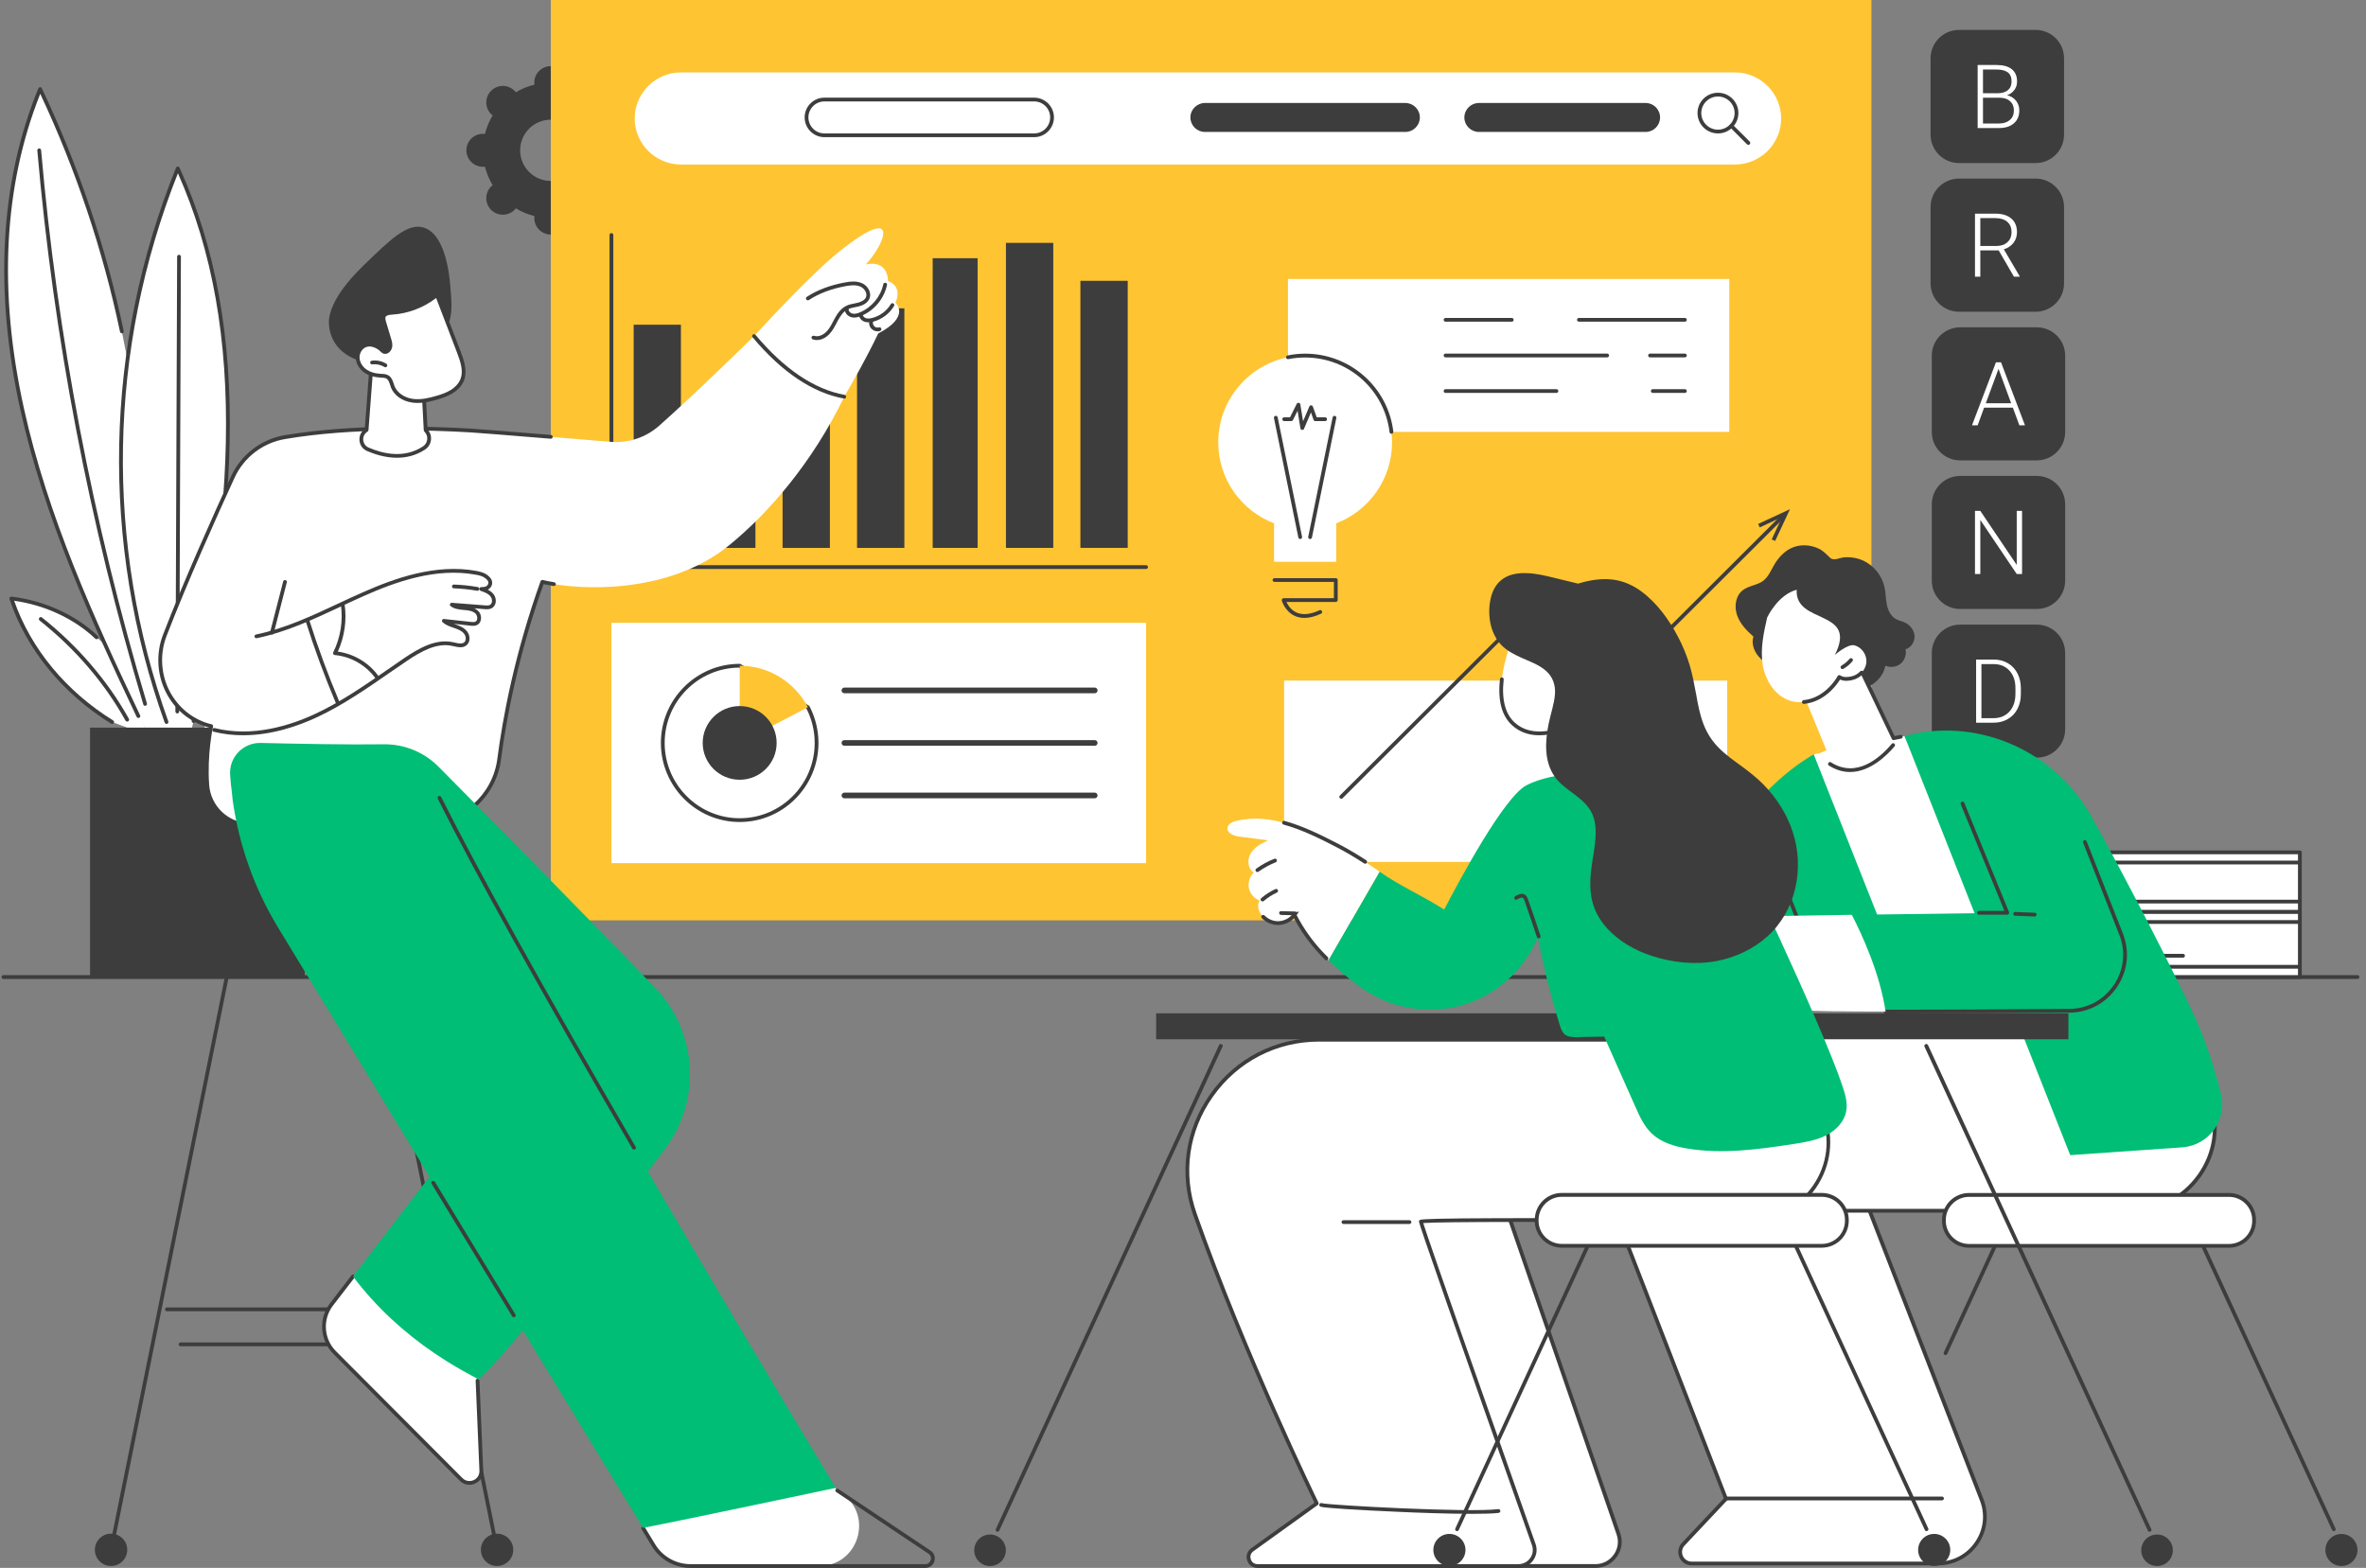<svg width="341" height="226" viewBox="0 0 341 226" fill="none" xmlns="http://www.w3.org/2000/svg">
<rect x="0" y="0" width="341" height="226" fill="#808080" stroke="none"/>
<g clip-path="url(#clip0_5720_10720)">
<path d="M293.383 23.504H282.343C280.078 23.504 278.246 21.664 278.246 19.416V8.4C278.246 6.14 280.078 4.312 282.343 4.312H293.383C295.648 4.312 297.48 6.14 297.48 8.4V19.416C297.48 21.664 295.648 23.504 293.383 23.504Z" fill="#3D3D3D"/>
<path fill-rule="evenodd" clip-rule="evenodd" d="M285.029 18.457V9.367H287.728C288.701 9.367 289.44 9.569 289.943 9.972C290.455 10.376 290.71 10.969 290.71 11.751C290.71 12.22 290.578 12.627 290.314 12.973C290.059 13.327 289.708 13.578 289.262 13.727C289.79 13.842 290.219 14.101 290.549 14.505C290.871 14.908 291.032 15.373 291.032 15.9C291.032 16.707 290.772 17.333 290.252 17.777C289.733 18.23 289.011 18.457 288.086 18.457H285.029ZM285.797 13.443H287.901C288.544 13.434 289.039 13.286 289.386 12.998C289.741 12.702 289.918 12.278 289.918 11.726C289.918 11.141 289.737 10.709 289.374 10.429C289.011 10.158 288.458 10.022 287.715 10.022H285.797V13.443ZM285.797 14.085V17.802H288.099C288.759 17.802 289.283 17.633 289.671 17.296C290.059 16.966 290.252 16.505 290.252 15.912C290.252 15.353 290.067 14.908 289.695 14.579C289.324 14.249 288.817 14.085 288.173 14.085H285.797Z" fill="white"/>
<path d="M293.383 44.934H282.343C280.078 44.934 278.246 43.106 278.246 40.846V29.83C278.246 27.582 280.078 25.742 282.343 25.742H293.383C295.648 25.742 297.48 27.582 297.48 29.83V40.846C297.48 43.106 295.648 44.934 293.383 44.934Z" fill="#3D3D3D"/>
<path fill-rule="evenodd" clip-rule="evenodd" d="M288.061 36.095H285.412V39.886H284.645V30.797H287.603C288.576 30.797 289.335 31.032 289.88 31.501C290.425 31.97 290.697 32.629 290.697 33.477C290.697 34.053 290.528 34.563 290.189 35.008C289.843 35.453 289.381 35.761 288.803 35.934L291.081 39.812V39.886H290.264L288.061 36.095ZM285.412 35.453H287.776C288.42 35.453 288.939 35.267 289.335 34.897C289.723 34.535 289.917 34.061 289.917 33.477C289.917 32.835 289.715 32.337 289.311 31.982C288.898 31.62 288.325 31.439 287.59 31.439H285.412V35.453Z" fill="white"/>
<path d="M293.545 66.359H282.517C280.252 66.359 278.42 64.531 278.42 62.271V51.255C278.42 49.007 280.252 47.18 282.517 47.18H293.545C295.81 47.18 297.642 49.007 297.642 51.255V62.271C297.642 64.531 295.81 66.359 293.545 66.359Z" fill="#3D3D3D"/>
<path fill-rule="evenodd" clip-rule="evenodd" d="M290.104 58.764H285.958L285.03 61.308H284.213L287.666 52.219H288.396L291.85 61.308H291.045L290.104 58.764ZM286.206 58.122H289.857L288.037 53.17L286.206 58.122Z" fill="white"/>
<path d="M293.545 87.781H282.517C280.252 87.781 278.42 85.953 278.42 83.693V72.689C278.42 70.429 280.252 68.602 282.517 68.602H293.545C295.81 68.602 297.642 70.429 297.642 72.689V83.693C297.642 85.953 295.81 87.781 293.545 87.781Z" fill="#3D3D3D"/>
<path d="M291.429 82.742H290.662L285.414 74.95V82.742H284.646V73.641H285.414L290.662 81.433V73.641H291.429V82.742Z" fill="white"/>
<path d="M293.545 109.21H282.517C280.252 109.21 278.42 107.383 278.42 105.123V94.119C278.42 91.859 280.252 90.031 282.517 90.031H293.545C295.81 90.031 297.642 91.859 297.642 94.119V105.123C297.642 107.383 295.81 109.21 293.545 109.21Z" fill="#3D3D3D"/>
<path fill-rule="evenodd" clip-rule="evenodd" d="M284.807 104.172V95.07H287.356C288.107 95.07 288.78 95.243 289.374 95.589C289.96 95.927 290.422 96.412 290.76 97.046C291.09 97.68 291.255 98.401 291.255 99.207V100.047C291.255 100.854 291.09 101.57 290.76 102.196C290.43 102.83 289.964 103.316 289.361 103.653C288.767 103.999 288.082 104.172 287.307 104.172H284.807ZM285.574 95.725V103.518H287.294C288.26 103.518 289.031 103.201 289.609 102.567C290.187 101.933 290.475 101.072 290.475 99.986V99.183C290.475 98.137 290.191 97.302 289.621 96.676C289.052 96.05 288.301 95.733 287.369 95.725H285.574Z" fill="white"/>
<path fill-rule="evenodd" clip-rule="evenodd" d="M91.55 21.671C91.55 22.98 90.486 24.042 89.174 24.042C89.075 24.042 88.98 24.038 88.889 24.03C88.642 24.981 88.27 25.882 87.775 26.697C87.85 26.755 87.924 26.817 87.998 26.883C88.926 27.821 88.926 29.316 87.998 30.254C87.057 31.18 85.547 31.18 84.619 30.254C84.553 30.18 84.491 30.106 84.433 30.032C83.604 30.526 82.713 30.909 81.748 31.143C81.764 31.234 81.772 31.328 81.772 31.427C81.772 32.736 80.708 33.811 79.383 33.811C78.072 33.811 77.007 32.736 77.007 31.427C77.007 31.328 77.015 31.234 77.032 31.143C76.067 30.909 75.163 30.526 74.346 30.032C74.288 30.106 74.226 30.18 74.16 30.254C73.22 31.18 71.722 31.18 70.781 30.254C69.853 29.316 69.853 27.821 70.781 26.883C70.856 26.817 70.93 26.755 71.004 26.697C70.509 25.882 70.138 24.981 69.89 24.03C69.799 24.038 69.705 24.042 69.606 24.042C68.294 24.042 67.217 22.98 67.217 21.671C67.217 20.35 68.294 19.288 69.606 19.288C69.705 19.288 69.799 19.296 69.89 19.312C70.138 18.349 70.509 17.46 71.004 16.632C70.93 16.575 70.856 16.513 70.781 16.447C69.853 15.521 69.853 14.014 70.781 13.088C71.722 12.149 73.22 12.149 74.16 13.088C74.226 13.154 74.288 13.224 74.346 13.298C75.163 12.804 76.067 12.433 77.032 12.199C77.015 12.1 77.007 12.001 77.007 11.902C77.007 10.593 78.072 9.531 79.383 9.531C80.708 9.531 81.772 10.593 81.772 11.902C81.772 12.001 81.764 12.1 81.748 12.199C82.713 12.433 83.604 12.804 84.433 13.298C84.491 13.224 84.553 13.154 84.619 13.088C85.547 12.149 87.057 12.149 87.998 13.088C88.926 14.014 88.926 15.521 87.998 16.447C87.924 16.513 87.85 16.575 87.775 16.632C88.27 17.46 88.642 18.349 88.889 19.312C88.98 19.296 89.075 19.288 89.174 19.288C90.486 19.288 91.55 20.35 91.55 21.671ZM83.814 21.671C83.814 19.226 81.834 17.25 79.383 17.25C76.945 17.25 74.965 19.226 74.965 21.671C74.965 24.104 76.945 26.08 79.383 26.08C81.834 26.08 83.814 24.104 83.814 21.671Z" fill="#3D3D3D"/>
<path d="M269.718 132.661H79.383V0H269.718V132.661Z" fill="#FEC432"/>
<path d="M165.181 124.414H88.121V89.773H165.181V124.414Z" fill="white"/>
<path d="M157.779 99.924H121.699C121.477 99.924 121.291 99.752 121.291 99.517C121.291 99.295 121.477 99.109 121.699 99.109H157.779C158.002 99.109 158.187 99.295 158.187 99.517C158.187 99.752 158.002 99.924 157.779 99.924Z" fill="#3D3D3D"/>
<path d="M157.779 107.495H121.699C121.477 107.495 121.291 107.322 121.291 107.087C121.291 106.865 121.477 106.68 121.699 106.68H157.779C158.002 106.68 158.187 106.865 158.187 107.087C158.187 107.322 158.002 107.495 157.779 107.495Z" fill="#3D3D3D"/>
<path d="M157.779 115.065H121.699C121.477 115.065 121.291 114.892 121.291 114.658C121.291 114.435 121.477 114.25 121.699 114.25H157.779C158.002 114.25 158.187 114.435 158.187 114.658C158.187 114.892 158.002 115.065 157.779 115.065Z" fill="#3D3D3D"/>
<path d="M106.611 107.088V95.961C100.485 95.961 95.522 100.95 95.522 107.088C95.522 113.238 100.485 118.215 106.611 118.215C112.726 118.215 117.689 113.238 117.689 107.088C117.689 105.236 117.231 103.482 116.439 101.938L106.611 107.088Z" fill="white"/>
<path d="M116.439 101.938L106.611 95.961C100.485 95.961 95.522 100.95 95.522 107.088C95.522 113.238 100.485 118.215 106.611 118.215C112.726 118.215 117.689 113.238 117.689 107.088C117.689 105.236 117.231 103.482 116.439 101.938Z" fill="white"/>
<path fill-rule="evenodd" clip-rule="evenodd" d="M106.612 118.485C100.349 118.485 95.25 113.372 95.25 107.086C95.25 100.8 100.349 95.688 106.612 95.688H106.686L116.638 101.751L116.675 101.813C117.516 103.431 117.962 105.259 117.962 107.086C117.962 113.372 112.863 118.485 106.612 118.485ZM106.526 96.231C100.609 96.28 95.795 101.134 95.795 107.086C95.795 113.076 100.646 117.942 106.612 117.942C112.566 117.942 117.417 113.076 117.417 107.086C117.417 105.37 117.009 103.653 116.229 102.134L106.526 96.231Z" fill="#3D3D3D"/>
<path d="M116.439 101.938C114.582 98.394 110.881 95.961 106.611 95.961V107.088L116.439 101.938Z" fill="#FEC432"/>
<path d="M111.934 107.084C111.934 110.023 109.545 112.394 106.612 112.394C103.666 112.394 101.277 110.023 101.277 107.084C101.277 104.157 103.666 101.773 106.612 101.773C109.545 101.773 111.934 104.157 111.934 107.084Z" fill="#3D3D3D"/>
<path d="M165.182 82.013H88.122C87.973 82.013 87.85 81.889 87.85 81.741V33.873C87.85 33.725 87.973 33.602 88.122 33.602C88.27 33.602 88.394 33.725 88.394 33.873V81.469H165.182C165.343 81.469 165.454 81.593 165.454 81.741C165.454 81.889 165.343 82.013 165.182 82.013Z" fill="#3D3D3D"/>
<path d="M98.136 78.976H91.328V46.805H98.136V78.976Z" fill="#3D3D3D"/>
<path d="M108.878 78.973H102.059V61.695H108.878V78.973Z" fill="#3D3D3D"/>
<path d="M119.609 78.977H112.789V54.969H119.609V78.977Z" fill="#3D3D3D"/>
<path d="M130.341 78.975H123.521V44.445H130.341V78.975Z" fill="#3D3D3D"/>
<path d="M140.897 78.973H134.424V37.219H140.897V78.973Z" fill="#3D3D3D"/>
<path d="M151.802 78.973H144.982V35.008H151.802V78.973Z" fill="#3D3D3D"/>
<path d="M162.533 78.971H155.713V40.477H162.533V78.971Z" fill="#3D3D3D"/>
<path d="M248.936 124.234H185.07V98.102H248.936V124.234Z" fill="white"/>
<path d="M193.3 115.13C193.239 115.13 193.164 115.105 193.115 115.056C193.003 114.945 193.003 114.772 193.115 114.661L223.996 83.873C224.095 83.762 224.268 83.762 224.379 83.873L235.729 95.198L256.709 74.277C256.808 74.178 256.981 74.178 257.092 74.277C257.204 74.388 257.204 74.561 257.092 74.672L235.927 95.778C235.816 95.877 235.643 95.877 235.544 95.778L224.181 84.441L193.498 115.056C193.449 115.105 193.375 115.13 193.3 115.13Z" fill="#3D3D3D"/>
<path d="M255.841 77.972L255.346 77.75L256.856 74.514L253.626 76.021L253.391 75.527L257.983 73.391L255.841 77.972Z" fill="#3D3D3D"/>
<path d="M225.47 114.14H219.059C218.836 114.14 218.65 113.955 218.65 113.72C218.65 113.498 218.836 113.312 219.059 113.312H225.47C225.693 113.312 225.879 113.498 225.879 113.72C225.879 113.955 225.693 114.14 225.47 114.14Z" fill="white"/>
<path d="M244.321 114.14H229.184C228.961 114.14 228.775 113.955 228.775 113.72C228.775 113.498 228.961 113.312 229.184 113.312H244.321C244.544 113.312 244.73 113.498 244.73 113.72C244.73 113.955 244.544 114.14 244.321 114.14Z" fill="white"/>
<path d="M244.321 108.917H219.059C218.836 108.917 218.65 108.744 218.65 108.509C218.65 108.287 218.836 108.102 219.059 108.102H244.321C244.543 108.102 244.729 108.287 244.729 108.509C244.729 108.744 244.543 108.917 244.321 108.917Z" fill="white"/>
<path d="M234.171 103.706H219.059C218.836 103.706 218.65 103.533 218.65 103.298C218.65 103.076 218.836 102.891 219.059 102.891H234.171C234.394 102.891 234.58 103.076 234.58 103.298C234.58 103.533 234.394 103.706 234.171 103.706Z" fill="white"/>
<path d="M244.321 103.706H237.699C237.477 103.706 237.291 103.533 237.291 103.298C237.291 103.076 237.477 102.891 237.699 102.891H244.321C244.544 102.891 244.73 103.076 244.73 103.298C244.73 103.533 244.544 103.706 244.321 103.706Z" fill="white"/>
<path d="M250.051 23.713H98.133C94.47 23.713 91.475 20.725 91.475 17.082C91.475 13.426 94.47 10.438 98.133 10.438H250.051C253.714 10.438 256.709 13.426 256.709 17.082C256.709 20.725 253.714 23.713 250.051 23.713Z" fill="white"/>
<path fill-rule="evenodd" clip-rule="evenodd" d="M247.6 19.233C245.979 19.233 244.654 17.924 244.654 16.294C244.654 14.676 245.979 13.367 247.6 13.367C249.221 13.367 250.546 14.676 250.546 16.294C250.546 17.924 249.221 19.233 247.6 19.233ZM247.6 13.911C246.276 13.911 245.199 14.985 245.199 16.294C245.199 17.616 246.276 18.69 247.6 18.69C248.924 18.69 250.001 17.616 250.001 16.294C250.001 14.985 248.924 13.911 247.6 13.911Z" fill="#3D3D3D"/>
<path d="M251.982 20.873C251.908 20.873 251.846 20.848 251.784 20.799L249.334 18.341C249.222 18.242 249.222 18.07 249.334 17.958C249.433 17.847 249.606 17.847 249.717 17.958L252.18 20.416C252.279 20.515 252.279 20.688 252.18 20.799C252.118 20.848 252.057 20.873 251.982 20.873Z" fill="#3D3D3D"/>
<path d="M237.179 19.018H213.143C211.991 19.018 211.051 18.079 211.051 16.931C211.051 15.782 211.991 14.844 213.143 14.844H237.179C238.33 14.844 239.258 15.782 239.258 16.931C239.258 18.079 238.33 19.018 237.179 19.018Z" fill="#3D3D3D"/>
<path d="M202.546 19.018H173.658C172.507 19.018 171.566 18.079 171.566 16.931C171.566 15.782 172.507 14.844 173.658 14.844H202.546C203.697 14.844 204.638 15.782 204.638 16.931C204.638 18.079 203.697 19.018 202.546 19.018Z" fill="#3D3D3D"/>
<path d="M149.052 19.501H118.815C117.391 19.501 116.24 18.34 116.24 16.92C116.24 15.5 117.391 14.352 118.815 14.352H149.052C150.475 14.352 151.626 15.5 151.626 16.92C151.626 18.34 150.475 19.501 149.052 19.501Z" fill="white"/>
<path fill-rule="evenodd" clip-rule="evenodd" d="M149.053 19.771H118.815C117.244 19.771 115.969 18.487 115.969 16.919C115.969 15.35 117.244 14.078 118.815 14.078H149.053C150.625 14.078 151.9 15.35 151.9 16.919C151.9 18.487 150.625 19.771 149.053 19.771ZM118.815 14.621C117.541 14.621 116.513 15.659 116.513 16.919C116.513 18.191 117.541 19.228 118.815 19.228H149.053C150.328 19.228 151.355 18.191 151.355 16.919C151.355 15.659 150.328 14.621 149.053 14.621H118.815Z" fill="#3D3D3D"/>
<path d="M249.235 62.255H185.629V40.211H249.235V62.255Z" fill="white"/>
<path d="M242.837 46.371H227.563C227.415 46.371 227.291 46.248 227.291 46.1C227.291 45.952 227.415 45.828 227.563 45.828H242.837C242.985 45.828 243.109 45.952 243.109 46.1C243.109 46.248 242.985 46.371 242.837 46.371Z" fill="#3D3D3D"/>
<path d="M217.883 46.371H208.341C208.192 46.371 208.068 46.248 208.068 46.1C208.068 45.952 208.192 45.828 208.341 45.828H217.883C218.032 45.828 218.156 45.952 218.156 46.1C218.156 46.248 218.032 46.371 217.883 46.371Z" fill="#3D3D3D"/>
<path d="M242.836 51.512H237.811C237.663 51.512 237.539 51.389 237.539 51.24C237.539 51.092 237.663 50.969 237.811 50.969H242.836C242.985 50.969 243.109 51.092 243.109 51.24C243.109 51.389 242.985 51.512 242.836 51.512Z" fill="#3D3D3D"/>
<path d="M231.634 51.512H208.341C208.192 51.512 208.068 51.389 208.068 51.24C208.068 51.092 208.192 50.969 208.341 50.969H231.634C231.783 50.969 231.907 51.092 231.907 51.24C231.907 51.389 231.783 51.512 231.634 51.512Z" fill="#3D3D3D"/>
<path d="M242.835 56.637H238.206C238.057 56.637 237.934 56.514 237.934 56.365C237.934 56.217 238.057 56.094 238.206 56.094H242.835C242.983 56.094 243.107 56.217 243.107 56.365C243.107 56.514 242.983 56.637 242.835 56.637Z" fill="#3D3D3D"/>
<path d="M224.32 56.637H208.341C208.192 56.637 208.068 56.514 208.068 56.365C208.068 56.217 208.192 56.094 208.341 56.094H224.32C224.468 56.094 224.592 56.217 224.592 56.365C224.592 56.514 224.468 56.637 224.32 56.637Z" fill="#3D3D3D"/>
<path d="M200.629 63.76C200.629 56.857 195.023 51.25 188.104 51.25C181.185 51.25 175.578 56.857 175.578 63.76C175.578 69.083 178.92 73.628 183.623 75.431V80.976H192.584V75.431C197.288 73.628 200.629 69.083 200.629 63.76Z" fill="white"/>
<path d="M200.542 62.524C200.406 62.524 200.282 62.425 200.27 62.289C199.527 56.151 194.304 51.532 188.103 51.532C187.286 51.532 186.469 51.606 185.677 51.767C185.529 51.792 185.392 51.693 185.355 51.557C185.331 51.409 185.43 51.261 185.578 51.236C186.407 51.063 187.249 50.977 188.103 50.977C194.576 50.977 200.047 55.818 200.814 62.215C200.827 62.363 200.728 62.499 200.567 62.524C200.559 62.524 200.55 62.524 200.542 62.524Z" fill="#3D3D3D"/>
<path d="M188.004 89.066C187.509 89.066 187.047 88.972 186.618 88.782C185.194 88.128 184.761 86.633 184.736 86.572C184.712 86.498 184.736 86.411 184.786 86.337C184.835 86.263 184.922 86.226 184.996 86.226H192.249V83.879H183.684C183.536 83.879 183.412 83.756 183.412 83.608C183.412 83.459 183.536 83.336 183.684 83.336H192.522C192.67 83.336 192.794 83.459 192.794 83.608V86.498C192.794 86.646 192.67 86.769 192.522 86.769H185.405C185.603 87.201 186.048 87.918 186.853 88.288C187.744 88.683 188.858 88.572 190.158 87.967C190.294 87.905 190.467 87.955 190.529 88.091C190.591 88.226 190.529 88.399 190.393 88.461C189.526 88.865 188.73 89.066 188.004 89.066Z" fill="#3D3D3D"/>
<path d="M187.386 77.692C187.263 77.692 187.151 77.605 187.126 77.482L183.611 60.266C183.574 60.118 183.673 59.97 183.822 59.945C183.97 59.908 184.106 60.007 184.144 60.155L187.659 77.371C187.683 77.519 187.597 77.655 187.448 77.692C187.432 77.692 187.411 77.692 187.386 77.692Z" fill="#3D3D3D"/>
<path d="M188.811 77.692C188.794 77.692 188.778 77.692 188.761 77.692C188.613 77.655 188.514 77.519 188.551 77.371L192.066 60.155C192.103 60.007 192.239 59.908 192.388 59.945C192.536 59.97 192.635 60.118 192.598 60.266L189.083 77.482C189.058 77.605 188.947 77.692 188.811 77.692Z" fill="#3D3D3D"/>
<path d="M187.694 61.967C187.686 61.967 187.674 61.967 187.657 61.967C187.546 61.955 187.447 61.856 187.422 61.745L187.014 59.213L186.345 60.547C186.296 60.645 186.197 60.695 186.098 60.695H185.083C184.934 60.695 184.811 60.584 184.811 60.423C184.811 60.275 184.934 60.151 185.083 60.151H185.924L186.89 58.212C186.952 58.101 187.063 58.052 187.175 58.064C187.298 58.077 187.385 58.175 187.41 58.287L187.806 60.719L188.709 58.595C188.759 58.484 188.858 58.422 188.969 58.422C189.081 58.422 189.18 58.497 189.217 58.608L189.774 60.151H190.987C191.135 60.151 191.259 60.275 191.259 60.423C191.259 60.584 191.135 60.695 190.987 60.695H189.576C189.464 60.695 189.353 60.633 189.316 60.522L188.945 59.447L187.942 61.806C187.905 61.905 187.806 61.967 187.694 61.967Z" fill="#3D3D3D"/>
<path d="M16.172 104.078C9.216 99.768 4.005 93.384 1.629 86.258C6.307 86.826 10.739 88.839 13.919 91.865L15.169 92.951L20.913 104.881H18.338L16.172 104.078Z" fill="white"/>
<path d="M16.172 104.354C16.123 104.354 16.073 104.342 16.024 104.317C8.981 99.945 3.783 93.573 1.369 86.348C1.345 86.262 1.357 86.163 1.419 86.101C1.481 86.027 1.567 85.99 1.666 86.002C6.37 86.558 10.912 88.621 14.105 91.671C14.217 91.77 14.229 91.943 14.118 92.054C14.019 92.165 13.845 92.165 13.734 92.066C10.714 89.189 6.469 87.213 2.038 86.595C4.464 93.523 9.514 99.636 16.309 103.848C16.445 103.934 16.482 104.095 16.395 104.231C16.346 104.305 16.259 104.354 16.172 104.354Z" fill="#3D3D3D"/>
<path d="M18.338 104.011C18.239 104.011 18.152 103.962 18.09 103.875C15.095 98.466 10.812 93.477 5.701 89.439C5.589 89.34 5.565 89.167 5.664 89.056C5.75 88.932 5.924 88.907 6.047 89.006C11.209 93.094 15.54 98.145 18.573 103.604C18.647 103.74 18.598 103.9 18.462 103.974C18.42 103.999 18.379 104.011 18.338 104.011Z" fill="#3D3D3D"/>
<path d="M5.777 12.844C11.099 24.082 15.059 35.814 17.56 47.769L18.29 51.474L17.894 55.389C17.473 60.081 17.275 65.478 17.56 71.431C17.82 76.877 18.451 81.817 19.218 86.139C20.951 92.388 24.441 104.886 24.441 104.886H20.914L19.948 103.219C13.104 88.832 6.556 74.222 3.19 58.933C-0.177 43.644 -0.226 27.515 5.777 12.844Z" fill="white"/>
<path d="M19.948 103.491C19.849 103.491 19.75 103.441 19.7 103.342C13.091 89.424 6.345 74.531 2.917 58.995C-0.871 41.779 0.008 26.218 5.528 12.732C5.565 12.634 5.664 12.572 5.776 12.572C5.875 12.559 5.974 12.621 6.023 12.72C11.345 23.971 15.319 35.752 17.831 47.719C17.856 47.867 17.769 48.003 17.621 48.04C17.472 48.065 17.324 47.978 17.299 47.83C14.836 36.098 10.974 24.564 5.801 13.523C0.528 26.774 -0.264 42.026 3.449 58.871C6.865 74.358 13.586 89.214 20.195 103.108C20.257 103.244 20.195 103.404 20.059 103.466C20.026 103.482 19.989 103.491 19.948 103.491Z" fill="#3D3D3D"/>
<path d="M20.913 101.734C20.789 101.734 20.69 101.66 20.653 101.537C12.856 75.442 7.719 48.581 5.38 21.696C5.367 21.535 5.479 21.412 5.64 21.399C5.788 21.387 5.912 21.498 5.924 21.646C8.264 48.495 13.388 75.318 21.173 101.389C21.223 101.524 21.136 101.685 20.987 101.722C20.963 101.73 20.938 101.734 20.913 101.734Z" fill="#3D3D3D"/>
<path d="M29.739 102.548C31.497 88.407 38.168 74.761 48.664 63.844C48.911 78.231 43.602 92.656 33.799 104.277L33.341 104.882H29.467L29.739 102.548Z" fill="white"/>
<path d="M33.798 104.551C33.736 104.551 33.675 104.526 33.613 104.477C33.501 104.39 33.489 104.218 33.588 104.094C43.217 92.683 48.465 78.654 48.403 64.526C38.254 75.282 31.719 88.768 30.011 102.587C29.986 102.736 29.85 102.834 29.701 102.822C29.553 102.797 29.442 102.662 29.466 102.513C31.224 88.373 37.969 74.578 48.465 63.661C48.552 63.575 48.663 63.55 48.762 63.587C48.874 63.636 48.936 63.735 48.936 63.846C49.183 78.333 43.873 92.757 34.009 104.452C33.947 104.514 33.873 104.551 33.798 104.551Z" fill="#3D3D3D"/>
<path d="M31.793 104.048C31.76 104.048 31.723 104.044 31.682 104.036C31.546 103.974 31.484 103.813 31.546 103.677L43.613 75.359C43.675 75.211 43.824 75.15 43.972 75.211C44.108 75.273 44.17 75.434 44.108 75.569L32.041 103.887C32.004 103.986 31.904 104.048 31.793 104.048Z" fill="#3D3D3D"/>
<path d="M23.995 104.073C14.725 78.237 15.307 49.821 25.629 24.281C31.31 36.791 33.117 50.413 32.82 63.862C32.536 77.299 30.209 90.636 27.894 103.925L27.671 104.888H24.243L23.995 104.073Z" fill="white"/>
<path d="M23.995 104.343C23.884 104.343 23.785 104.269 23.735 104.158C14.44 78.223 15.009 49.819 25.369 24.181C25.418 24.07 25.505 24.008 25.616 24.008C25.728 24.008 25.827 24.07 25.876 24.168C31.062 35.58 33.426 48.571 33.092 63.86C32.807 77.346 30.444 90.882 28.166 103.972C28.141 104.12 27.993 104.219 27.844 104.195C27.696 104.17 27.597 104.034 27.622 103.886C29.899 90.808 32.263 77.297 32.548 63.848C32.869 48.905 30.617 36.172 25.641 24.971C15.566 50.337 15.071 78.359 24.255 103.985C24.304 104.12 24.23 104.281 24.094 104.33C24.061 104.339 24.028 104.343 23.995 104.343Z" fill="#3D3D3D"/>
<path d="M25.553 102.835C25.405 102.835 25.281 102.711 25.281 102.563L25.529 36.998C25.529 36.85 25.64 36.727 25.801 36.727C25.95 36.727 26.073 36.85 26.073 36.998L25.826 102.563C25.826 102.711 25.702 102.835 25.553 102.835Z" fill="#3D3D3D"/>
<path d="M43.921 140.821H12.979V104.883H43.921V140.821Z" fill="#3D3D3D"/>
<path d="M339.773 141.11H0.491C0.343 141.11 0.219 140.987 0.219 140.826C0.219 140.678 0.343 140.555 0.491 140.555H339.773C339.922 140.555 340.046 140.678 340.046 140.826C340.046 140.987 339.922 141.11 339.773 141.11Z" fill="#3D3D3D"/>
<path d="M331.467 140.828H280.064C279.049 140.828 278.232 140.013 278.232 139V133.27C278.232 132.257 279.049 131.43 280.064 131.43H331.467V140.828Z" fill="white"/>
<path fill-rule="evenodd" clip-rule="evenodd" d="M331.467 141.11H280.065C278.902 141.11 277.961 140.159 277.961 138.998V133.268C277.961 132.107 278.902 131.156 280.065 131.156H331.467C331.616 131.156 331.74 131.28 331.74 131.428V140.826C331.74 140.987 331.616 141.11 331.467 141.11ZM280.065 131.7C279.199 131.7 278.506 132.404 278.506 133.268V138.998C278.506 139.863 279.199 140.554 280.065 140.554H331.195V131.7H280.065Z" fill="#3D3D3D"/>
<path d="M331.467 139.627H300.611C299.521 139.627 298.643 138.75 298.643 137.664V134.601C298.643 133.514 299.521 132.625 300.611 132.625H331.467C331.615 132.625 331.739 132.748 331.739 132.897C331.739 133.057 331.615 133.168 331.467 133.168H300.611C299.818 133.168 299.187 133.811 299.187 134.601V137.664C299.187 138.454 299.818 139.084 300.611 139.084H331.467C331.615 139.084 331.739 139.207 331.739 139.356C331.739 139.516 331.615 139.627 331.467 139.627Z" fill="#3D3D3D"/>
<path d="M308.866 135.106H300.858C300.71 135.106 300.586 134.982 300.586 134.834C300.586 134.686 300.71 134.562 300.858 134.562H308.866C309.015 134.562 309.139 134.686 309.139 134.834C309.139 134.982 309.015 135.106 308.866 135.106Z" fill="#3D3D3D"/>
<path d="M314.634 138.036H303.321C303.173 138.036 303.049 137.912 303.049 137.764C303.049 137.616 303.173 137.492 303.321 137.492H314.634C314.782 137.492 314.906 137.616 314.906 137.764C314.906 137.912 314.782 138.036 314.634 138.036Z" fill="#3D3D3D"/>
<path d="M331.467 131.43H280.064C279.049 131.43 278.232 130.615 278.232 129.602V124.699C278.232 123.687 279.049 122.859 280.064 122.859H331.467V131.43Z" fill="white"/>
<path fill-rule="evenodd" clip-rule="evenodd" d="M331.467 131.7H280.065C278.902 131.7 277.961 130.761 277.961 129.601V124.698C277.961 123.537 278.902 122.586 280.065 122.586H331.467C331.616 122.586 331.74 122.709 331.74 122.858V131.428C331.74 131.589 331.616 131.7 331.467 131.7ZM280.065 123.129C279.199 123.129 278.506 123.833 278.506 124.698V129.601C278.506 130.465 279.199 131.157 280.065 131.157H331.195V123.129H280.065Z" fill="#3D3D3D"/>
<path d="M331.467 130.23H300.611C299.521 130.23 298.643 129.353 298.643 128.266V126.031C298.643 124.944 299.521 124.055 300.611 124.055H331.467C331.615 124.055 331.739 124.178 331.739 124.326C331.739 124.475 331.615 124.598 331.467 124.598H300.611C299.818 124.598 299.187 125.24 299.187 126.031V128.266C299.187 129.056 299.818 129.686 300.611 129.686H331.467C331.615 129.686 331.739 129.81 331.739 129.958C331.739 130.118 331.615 130.23 331.467 130.23Z" fill="#3D3D3D"/>
<path d="M294.745 129.488H280.004V124.609H294.745V129.488Z" fill="#3D3D3D"/>
<path d="M15.998 223.668C15.982 223.668 15.965 223.668 15.949 223.668C15.8 223.631 15.701 223.495 15.738 223.346L37.683 114.718C37.708 114.57 37.856 114.471 38.005 114.496C38.153 114.533 38.252 114.669 38.215 114.817L16.27 223.458C16.246 223.581 16.134 223.668 15.998 223.668Z" fill="#3D3D3D"/>
<path d="M13.672 223.392C13.672 224.676 14.712 225.726 15.999 225.726C17.298 225.726 18.338 224.676 18.338 223.392C18.338 222.108 17.298 221.07 15.999 221.07C14.712 221.07 13.672 222.108 13.672 223.392Z" fill="#3D3D3D"/>
<path d="M71.634 223.668C71.51 223.668 71.399 223.581 71.374 223.458L49.43 114.817C49.393 114.669 49.492 114.533 49.64 114.496C49.789 114.471 49.925 114.57 49.962 114.718L71.907 223.346C71.931 223.495 71.845 223.631 71.696 223.668C71.671 223.668 71.651 223.668 71.634 223.668Z" fill="#3D3D3D"/>
<path d="M73.973 223.392C73.973 224.676 72.933 225.726 71.633 225.726C70.346 225.726 69.307 224.676 69.307 223.392C69.307 222.108 70.346 221.07 71.633 221.07C72.933 221.07 73.973 222.108 73.973 223.392Z" fill="#3D3D3D"/>
<path d="M47.25 189.004H24.055C23.907 189.004 23.783 188.881 23.783 188.733C23.783 188.584 23.907 188.461 24.055 188.461H47.25C47.399 188.461 47.523 188.584 47.523 188.733C47.523 188.881 47.399 189.004 47.25 189.004Z" fill="#3D3D3D"/>
<path d="M47.523 194.051H26.024C25.876 194.051 25.752 193.928 25.752 193.78C25.752 193.619 25.876 193.508 26.024 193.508H47.523C47.672 193.508 47.796 193.619 47.796 193.78C47.796 193.928 47.672 194.051 47.523 194.051Z" fill="#3D3D3D"/>
<path d="M116.093 64.255C116.341 64.428 116.588 64.597 116.836 64.761C122.764 56.203 126.576 48.064 126.576 48.064C131.304 45.619 129.064 43.643 129.064 43.643C130.129 41.087 128 40.531 128 40.531C127.839 37.221 124.782 38.123 124.782 38.123C127.641 35.048 129.621 29.614 121.774 35.616C117.182 39.123 110.956 45.953 105.35 52.078C107.788 56.968 111.637 61.106 116.093 64.255Z" fill="white"/>
<path d="M117.713 49.018C117.515 49.018 117.326 48.985 117.144 48.919C117.008 48.87 116.921 48.721 116.971 48.573C117.02 48.437 117.181 48.363 117.317 48.4C117.998 48.635 118.716 48.215 119.124 47.795C119.533 47.375 119.805 46.856 120.09 46.301C120.164 46.169 120.238 46.033 120.313 45.893C120.659 45.251 121.167 44.473 121.959 44.09C122.343 43.892 122.751 43.818 123.135 43.744C123.308 43.707 123.481 43.67 123.642 43.633C124.063 43.522 124.608 43.3 124.806 42.855C125.053 42.275 124.583 41.558 124.001 41.311C123.357 41.027 122.578 41.114 121.847 41.25C119.78 41.633 118.011 42.312 116.575 43.25C116.451 43.324 116.29 43.287 116.203 43.164C116.117 43.04 116.154 42.867 116.278 42.793C117.763 41.818 119.607 41.114 121.748 40.719C122.565 40.558 123.432 40.472 124.224 40.817C125.041 41.163 125.684 42.176 125.301 43.065C125.016 43.72 124.323 44.016 123.778 44.164C123.605 44.201 123.419 44.238 123.246 44.275C122.875 44.349 122.516 44.423 122.206 44.572C121.538 44.893 121.105 45.584 120.783 46.153C120.717 46.284 120.647 46.42 120.573 46.56C120.276 47.116 119.978 47.696 119.521 48.166C119.001 48.709 118.345 49.018 117.713 49.018Z" fill="#3D3D3D"/>
<path d="M123.098 45.776C122.966 45.776 122.826 45.755 122.678 45.714C122.133 45.566 121.638 45.01 121.786 44.405C121.824 44.257 121.972 44.158 122.108 44.195C122.257 44.232 122.356 44.38 122.319 44.529C122.244 44.813 122.529 45.109 122.826 45.196C123.123 45.27 123.482 45.22 123.952 45.023C125.636 44.306 126.923 42.763 127.307 40.972C127.331 40.824 127.48 40.737 127.628 40.762C127.777 40.799 127.876 40.935 127.839 41.083C127.418 43.047 126.019 44.739 124.163 45.517C123.891 45.64 123.507 45.776 123.098 45.776Z" fill="#3D3D3D"/>
<path d="M125.153 46.458C124.972 46.458 124.803 46.433 124.646 46.383C124.151 46.235 123.804 45.803 123.792 45.358C123.779 45.21 123.903 45.087 124.052 45.074C124.2 45.074 124.324 45.186 124.336 45.346C124.349 45.593 124.584 45.791 124.807 45.865C125.054 45.939 125.339 45.926 125.723 45.828C126.837 45.544 127.802 44.815 128.384 43.839C128.458 43.704 128.631 43.666 128.755 43.741C128.891 43.815 128.928 43.988 128.854 44.111C128.198 45.21 127.109 46.025 125.871 46.359C125.599 46.42 125.364 46.458 125.153 46.458Z" fill="#3D3D3D"/>
<path d="M126.491 47.759C126.157 47.759 125.822 47.623 125.6 47.389C125.278 47.068 125.179 46.561 125.327 46.141C125.377 45.993 125.525 45.919 125.674 45.968C125.81 46.018 125.884 46.178 125.835 46.314C125.76 46.549 125.822 46.833 125.983 47.006C126.157 47.191 126.441 47.265 126.676 47.191C126.825 47.142 126.973 47.228 127.023 47.376C127.06 47.512 126.973 47.673 126.837 47.71C126.722 47.743 126.606 47.759 126.491 47.759Z" fill="#3D3D3D"/>
<path d="M35.828 118.938C41.262 119.172 52.908 119.036 61.362 118.888C66.734 118.802 71.239 114.788 71.932 109.465C72.761 103.142 74.507 94.078 78.17 83.877C83.641 85.161 96.427 85.655 105.078 78.603C110.697 74.034 117.109 66.686 121.676 57.189C117.158 56.349 112.826 53.398 108.68 48.445C108.68 48.445 100.14 56.818 94.991 61.376C93.072 63.067 90.547 63.907 87.998 63.685C81.772 63.166 70.125 62.203 67.811 62.055C61.61 61.684 50.693 61.388 41.088 63.006C37.771 63.561 34.949 65.723 33.551 68.773C30.989 74.367 26.669 83.988 23.748 91.608C21.78 96.733 24.33 102.549 29.503 104.402C29.825 104.517 30.135 104.604 30.432 104.661C30.432 104.661 29.541 108.687 29.875 113.17C30.11 116.319 32.672 118.802 35.828 118.938Z" fill="white"/>
<path d="M121.675 57.459C121.658 57.459 121.642 57.455 121.625 57.447C117.108 56.619 112.689 53.643 108.468 48.617C108.369 48.505 108.382 48.333 108.505 48.234C108.617 48.135 108.79 48.16 108.889 48.271C113.023 53.198 117.343 56.113 121.724 56.916C121.873 56.94 121.972 57.089 121.947 57.237C121.922 57.36 121.799 57.459 121.675 57.459Z" fill="#3D3D3D"/>
<path d="M44.541 119.33C41.051 119.33 37.957 119.293 35.815 119.207C32.511 119.059 29.85 116.478 29.602 113.193C29.317 109.364 29.924 105.844 30.11 104.869C29.887 104.811 29.652 104.737 29.404 104.647C26.892 103.745 24.886 101.905 23.748 99.447C22.609 96.965 22.51 94.063 23.488 91.506C26.458 83.763 30.914 73.871 33.303 68.659C34.739 65.523 37.635 63.3 41.039 62.731C50.816 61.089 62.018 61.435 67.823 61.781C69.048 61.855 72.947 62.163 79.408 62.694C79.556 62.707 79.668 62.843 79.655 62.991C79.643 63.139 79.519 63.25 79.371 63.238C72.897 62.707 69.011 62.398 67.798 62.324C62.005 61.978 50.854 61.632 41.138 63.275C37.907 63.806 35.159 65.905 33.798 68.882C31.409 74.081 26.966 83.973 23.995 91.704C23.067 94.124 23.166 96.866 24.243 99.213C25.32 101.534 27.213 103.288 29.59 104.14C29.912 104.251 30.209 104.338 30.493 104.4C30.567 104.412 30.629 104.461 30.666 104.511C30.704 104.572 30.716 104.647 30.704 104.721C30.691 104.758 29.825 108.759 30.147 113.143C30.369 116.156 32.82 118.528 35.84 118.663C41.212 118.886 52.685 118.762 61.349 118.614C66.56 118.528 70.991 114.576 71.672 109.426C72.439 103.498 74.16 94.248 77.91 83.775C77.96 83.652 78.096 83.578 78.232 83.603C78.739 83.726 79.284 83.837 79.866 83.924C80.014 83.948 80.126 84.097 80.101 84.245C80.076 84.393 79.927 84.492 79.779 84.467C79.272 84.381 78.801 84.294 78.343 84.195C74.667 94.52 72.972 103.646 72.204 109.5C71.499 114.909 66.832 119.071 61.362 119.157C56.126 119.244 49.864 119.33 44.541 119.33Z" fill="#3D3D3D"/>
<path d="M35.035 105.981C33.649 105.981 32.226 105.833 30.802 105.475C30.654 105.438 30.567 105.29 30.604 105.142C30.641 105.006 30.79 104.907 30.926 104.944C36.397 106.315 41.867 104.573 45.494 102.869C49.12 101.177 52.487 98.843 55.742 96.596C56.596 96.003 57.45 95.41 58.304 94.83C60.507 93.348 62.871 92.051 65.285 92.57C65.359 92.586 65.438 92.603 65.52 92.619C66.028 92.743 66.547 92.854 66.882 92.607C67.228 92.335 67.179 91.717 66.894 91.359C66.572 90.927 66.003 90.705 65.495 90.532L65.359 90.483C64.802 90.297 64.245 90.1 63.787 89.692C63.701 89.606 63.676 89.482 63.725 89.371C63.775 89.272 63.886 89.21 63.998 89.223L67.859 89.643C68.082 89.667 68.33 89.692 68.516 89.606C68.689 89.531 68.751 89.359 68.775 89.223C68.825 88.951 68.713 88.618 68.528 88.432C68.132 88.062 67.513 87.975 66.906 87.926C66.238 87.864 65.508 87.803 64.951 87.37C64.852 87.296 64.815 87.173 64.864 87.049C64.914 86.938 65.013 86.876 65.136 86.889L69.889 87.259C70.186 87.284 70.421 87.296 70.607 87.197C70.781 87.099 70.855 86.938 70.892 86.802C70.954 86.531 70.879 86.21 70.706 85.987C70.372 85.543 69.753 85.333 69.258 85.16C69.134 85.11 69.06 84.975 69.085 84.851C69.11 84.715 69.233 84.616 69.37 84.629C69.927 84.641 70.261 84.493 70.36 84.159C70.459 83.863 70.335 83.641 69.889 83.307C69.506 83.023 69.01 82.912 68.565 82.838C62.81 81.776 56.992 83.888 52.561 85.851C51.373 86.37 50.172 86.938 49.009 87.481C45.172 89.272 41.224 91.125 37.003 91.989C36.855 92.014 36.719 91.915 36.681 91.779C36.657 91.631 36.756 91.483 36.904 91.458C41.051 90.606 44.974 88.766 48.774 86.987C49.937 86.444 51.138 85.876 52.339 85.357C56.844 83.369 62.76 81.22 68.664 82.295C69.159 82.393 69.741 82.517 70.224 82.875C70.483 83.085 71.115 83.567 70.892 84.32C70.818 84.517 70.669 84.814 70.31 84.999C70.62 85.16 70.917 85.37 71.152 85.666C71.412 86.012 71.523 86.493 71.424 86.926C71.337 87.259 71.139 87.531 70.855 87.679C70.521 87.852 70.124 87.827 69.84 87.803L68.367 87.679C68.553 87.778 68.738 87.889 68.899 88.05C69.233 88.358 69.394 88.852 69.308 89.322C69.246 89.68 69.048 89.964 68.738 90.1C68.416 90.248 68.07 90.211 67.798 90.186L65.396 89.914C65.446 89.931 65.491 89.947 65.533 89.964L65.681 90.013C66.25 90.211 66.906 90.47 67.327 91.026C67.773 91.594 67.835 92.557 67.216 93.026C66.684 93.446 66.003 93.286 65.396 93.15C65.322 93.133 65.244 93.117 65.161 93.101C62.958 92.619 60.706 93.866 58.614 95.287C57.76 95.867 56.906 96.447 56.052 97.04C52.784 99.3 49.393 101.647 45.729 103.363C42.957 104.66 39.145 105.981 35.035 105.981Z" fill="#3D3D3D"/>
<path d="M39.183 91.472C39.166 91.472 39.145 91.468 39.121 91.46C38.972 91.423 38.886 91.275 38.923 91.139L40.816 83.803C40.853 83.667 41.002 83.581 41.138 83.618C41.287 83.655 41.373 83.803 41.336 83.939L39.455 91.275C39.418 91.398 39.306 91.472 39.183 91.472Z" fill="#3D3D3D"/>
<path d="M68.8 85.16C68.784 85.16 68.767 85.156 68.751 85.148C67.649 84.963 66.523 84.839 65.397 84.802C65.248 84.79 65.137 84.666 65.137 84.518C65.149 84.37 65.273 84.246 65.421 84.259C66.56 84.296 67.724 84.419 68.85 84.617C68.998 84.641 69.097 84.777 69.073 84.926C69.048 85.061 68.924 85.16 68.8 85.16Z" fill="#3D3D3D"/>
<path d="M48.676 101.57C48.564 101.57 48.465 101.508 48.428 101.397C46.782 97.507 45.297 93.481 44.022 89.442C43.972 89.307 44.059 89.146 44.195 89.109C44.344 89.06 44.492 89.134 44.542 89.282C45.804 93.296 47.289 97.309 48.923 101.187C48.985 101.323 48.923 101.483 48.787 101.545C48.746 101.562 48.709 101.57 48.676 101.57Z" fill="#3D3D3D"/>
<path d="M54.356 97.915C54.27 97.915 54.183 97.878 54.134 97.804C52.785 95.902 50.581 94.63 48.255 94.42C48.156 94.408 48.081 94.359 48.032 94.285C47.995 94.198 47.995 94.112 48.032 94.025C49.084 91.901 49.468 89.444 49.121 87.109C49.096 86.961 49.195 86.813 49.344 86.801C49.492 86.776 49.628 86.875 49.653 87.023C50.012 89.345 49.666 91.778 48.688 93.926C51.027 94.248 53.218 95.557 54.579 97.496C54.666 97.607 54.641 97.78 54.517 97.866C54.468 97.903 54.418 97.915 54.356 97.915Z" fill="#3D3D3D"/>
<path d="M53.638 51.336L52.833 61.981C51.744 62.648 51.843 64.254 53.007 64.76C54.938 65.6 58.205 66.477 61.101 64.587C61.992 64.007 62.116 62.759 61.349 62.019L60.928 53.794L53.638 51.336Z" fill="white"/>
<path fill-rule="evenodd" clip-rule="evenodd" d="M57.215 65.981C55.494 65.981 53.922 65.45 52.895 65.005C52.264 64.734 51.855 64.153 51.806 63.449C51.769 62.807 52.053 62.202 52.573 61.831L53.365 51.309C53.365 51.223 53.415 51.149 53.489 51.112C53.551 51.062 53.638 51.05 53.724 51.075L61.015 53.532C61.114 53.569 61.188 53.656 61.2 53.767L61.621 61.906C61.992 62.301 62.166 62.832 62.116 63.375C62.067 63.968 61.745 64.487 61.25 64.808C59.925 65.672 58.527 65.981 57.215 65.981ZM53.885 51.705L53.106 62.004C53.093 62.091 53.044 62.177 52.969 62.214C52.549 62.474 52.313 62.918 52.351 63.412C52.388 63.906 52.672 64.314 53.118 64.511C55.197 65.413 58.242 66.129 60.953 64.351C61.312 64.116 61.534 63.746 61.572 63.326C61.621 62.906 61.46 62.511 61.163 62.214C61.114 62.165 61.089 62.103 61.076 62.029L60.656 53.989L53.885 51.705Z" fill="#3D3D3D"/>
<path d="M47.412 46.792C47.35 45.965 47.35 43.174 52.313 38.345C56.349 34.418 58.762 32.084 61.089 32.812C64.332 33.85 64.814 40.062 64.926 41.593C65.087 43.618 65.446 46.125 63.775 48.126C62.265 49.917 60.062 50.979 57.821 51.658C56.435 52.066 54.999 52.362 53.564 52.275C50.395 52.09 47.635 50.09 47.412 46.792Z" fill="#3D3D3D"/>
<path d="M52.622 49.794C51.941 50.078 51.508 50.856 51.545 51.597C51.582 52.338 52.04 53.03 52.647 53.474C53.253 53.907 54.008 54.104 54.751 54.141C55.147 54.166 55.555 54.154 55.877 54.364C56.335 54.672 56.409 55.277 56.62 55.771C57.065 56.883 58.241 57.587 59.429 57.76C60.618 57.933 61.818 57.661 62.969 57.315C63.712 57.105 64.454 56.846 65.098 56.451C65.754 56.043 66.323 55.463 66.608 54.746C67.116 53.474 66.621 52.029 66.126 50.745C65.078 48.003 64.025 45.258 62.969 42.508C61.162 44.014 58.86 44.928 56.496 45.077C56.05 45.114 55.518 45.163 55.333 45.571C55.196 45.83 55.283 46.151 55.37 46.435C55.609 47.234 55.848 48.028 56.088 48.819C56.211 49.226 56.335 49.658 56.236 50.066C56.162 50.35 55.914 50.671 55.605 50.72C55.209 50.794 55.048 50.449 54.763 50.226C54.157 49.782 53.352 49.485 52.622 49.794Z" fill="white"/>
<path fill-rule="evenodd" clip-rule="evenodd" d="M60.197 58.083C59.925 58.083 59.657 58.063 59.393 58.022C57.969 57.824 56.818 56.997 56.36 55.885C56.311 55.749 56.261 55.613 56.224 55.478C56.1 55.107 55.989 54.774 55.729 54.588C55.519 54.453 55.209 54.44 54.888 54.428L54.739 54.416C53.86 54.366 53.081 54.119 52.486 53.687C51.769 53.181 51.323 52.403 51.273 51.612C51.236 50.711 51.744 49.858 52.523 49.537C53.254 49.241 54.12 49.414 54.925 50.019C55.024 50.093 55.098 50.167 55.172 50.241C55.358 50.426 55.432 50.488 55.556 50.464C55.742 50.426 55.927 50.192 55.977 49.994C56.063 49.648 55.94 49.253 55.828 48.907L55.11 46.512C54.999 46.166 54.912 45.795 55.086 45.45C55.358 44.882 56.063 44.844 56.484 44.807C58.786 44.659 61.027 43.77 62.797 42.3C62.871 42.239 62.957 42.226 63.044 42.239C63.131 42.263 63.193 42.325 63.23 42.412L66.386 50.649C66.918 52.044 67.388 53.514 66.869 54.86C66.51 55.749 65.792 56.342 65.247 56.675C64.554 57.108 63.787 57.367 63.056 57.589C62.19 57.836 61.2 58.083 60.197 58.083ZM53.266 49.945C53.093 49.945 52.907 49.97 52.734 50.044C52.177 50.278 51.793 50.92 51.818 51.587C51.855 52.217 52.226 52.835 52.808 53.255C53.316 53.613 53.996 53.835 54.764 53.872L54.912 53.885C55.284 53.897 55.692 53.909 56.039 54.144C56.447 54.416 56.608 54.897 56.744 55.305C56.781 55.428 56.818 55.564 56.868 55.675C57.239 56.601 58.267 57.318 59.467 57.491C60.643 57.663 61.856 57.367 62.895 57.058C63.589 56.861 64.319 56.614 64.963 56.219C65.433 55.922 66.052 55.416 66.361 54.65C66.819 53.502 66.386 52.193 65.878 50.846L62.858 42.955C61.039 44.363 58.811 45.203 56.521 45.351C56.125 45.376 55.704 45.425 55.568 45.684C55.494 45.857 55.556 46.104 55.63 46.364L56.348 48.747C56.472 49.142 56.62 49.636 56.496 50.13C56.41 50.501 56.088 50.92 55.655 50.995C55.234 51.069 54.974 50.809 54.788 50.624C54.727 50.562 54.665 50.501 54.59 50.451C54.368 50.278 53.836 49.945 53.266 49.945Z" fill="#3D3D3D"/>
<path d="M55.544 52.94C55.494 52.94 55.445 52.924 55.395 52.891C54.888 52.582 54.257 52.446 53.663 52.52C53.514 52.545 53.378 52.446 53.353 52.286C53.328 52.138 53.44 52.002 53.588 51.989C54.319 51.891 55.061 52.051 55.692 52.434C55.816 52.52 55.853 52.681 55.779 52.804C55.717 52.891 55.63 52.94 55.544 52.94Z" fill="#3D3D3D"/>
<path d="M69.085 198.775C68.862 198.256 68.602 197.762 68.231 197.33C66.832 195.675 64.988 194.489 63.193 193.328C61.535 192.254 59.963 191.093 58.292 190.043C55.655 188.388 52.598 186.61 50.989 183.844L47.784 188.03C46.175 190.13 46.36 193.094 48.229 194.971L66.461 213.248C67.55 214.348 69.431 213.532 69.369 211.989L68.825 199.009C68.907 198.935 68.994 198.857 69.085 198.775Z" fill="white"/>
<path d="M50.878 183.992L47.784 188.031C46.175 190.13 46.36 193.094 48.229 194.971L66.461 213.249C67.55 214.348 69.431 213.533 69.369 211.989L68.825 199.009L50.878 183.992Z" fill="white"/>
<path d="M67.65 214.024C67.142 214.024 66.647 213.826 66.263 213.443L48.044 195.153C46.089 193.19 45.878 190.053 47.561 187.854L50.668 183.816C50.755 183.693 50.928 183.68 51.052 183.767C51.163 183.853 51.188 184.026 51.101 184.15L47.995 188.188C46.472 190.176 46.658 193.004 48.428 194.77L66.659 213.06C67.167 213.567 67.81 213.542 68.244 213.357C68.677 213.171 69.122 212.714 69.098 211.998L68.553 199.019C68.553 198.858 68.664 198.735 68.825 198.735C68.974 198.722 69.098 198.846 69.098 198.994L69.642 211.973C69.679 212.801 69.221 213.517 68.454 213.851C68.194 213.974 67.922 214.024 67.65 214.024Z" fill="#3D3D3D"/>
<path d="M94.384 142.333C84.074 131.626 70.013 117.386 63.206 110.52C61.114 108.408 58.243 107.235 55.272 107.284C50.371 107.359 42.536 107.21 37.573 107.087C35.06 107.037 33.031 109.112 33.167 111.607C33.55 119.103 36.917 126.142 42.524 131.156L71.523 157.066L50.878 183.989C51.312 184.581 51.77 185.149 52.24 185.718C55.644 189.818 59.815 193.35 64.332 196.178C65.855 197.129 67.414 198.005 69.011 198.833C73.9 194.301 86.859 177.505 95.795 165.686C101.142 158.61 100.548 148.718 94.384 142.333Z" fill="#00BE75"/>
<path d="M121.265 215.233C120.869 214.974 120.51 214.653 120.213 214.282L65.358 145.741C61.855 141.382 55.035 145.754 57.572 150.73L94.085 222.532C94.159 222.68 94.234 222.816 94.32 222.952C95.471 224.681 97.415 225.73 99.506 225.73H118.06C123.741 225.73 125.981 218.395 121.265 215.233Z" fill="white"/>
<path d="M133.358 226.004H99.507C97.254 226.004 95.125 224.806 93.962 222.892L92.464 220.422C92.39 220.298 92.427 220.125 92.55 220.051C92.687 219.977 92.848 220.014 92.934 220.138L94.432 222.608C95.496 224.361 97.439 225.46 99.507 225.46H133.358C133.804 225.46 134.051 225.164 134.138 224.88C134.224 224.596 134.187 224.201 133.816 223.954L120.51 215.062C120.387 214.988 120.362 214.815 120.436 214.692C120.523 214.568 120.696 214.531 120.82 214.617L134.113 223.509C134.633 223.843 134.843 224.448 134.67 225.041C134.484 225.621 133.977 226.004 133.358 226.004Z" fill="#3D3D3D"/>
<path d="M92.848 220.197C98.43 219.135 119.521 214.652 120.449 214.466C117.12 208.971 77.364 143.048 63.341 115.002L37.052 110.383C34.738 110.852 33.215 113.038 33.537 115.372C34.453 121.856 36.668 128.092 40.084 133.711L92.663 220.221C92.72 220.213 92.782 220.205 92.848 220.197Z" fill="#00BE75"/>
<path d="M91.374 165.709C91.288 165.709 91.189 165.659 91.139 165.573C77.797 142.627 68.365 125.659 63.093 115.124C63.031 114.988 63.08 114.828 63.217 114.766C63.353 114.692 63.514 114.754 63.588 114.89C68.848 125.399 78.279 142.368 91.61 165.301C91.684 165.437 91.647 165.598 91.511 165.672C91.469 165.696 91.424 165.709 91.374 165.709Z" fill="#3D3D3D"/>
<path d="M74.047 189.88C73.96 189.88 73.874 189.831 73.824 189.745L62.202 170.627C62.128 170.504 62.165 170.331 62.289 170.257C62.425 170.183 62.586 170.22 62.672 170.343L74.282 189.461C74.369 189.596 74.319 189.757 74.196 189.843C74.146 189.868 74.097 189.88 74.047 189.88Z" fill="#3D3D3D"/>
<path d="M243.814 225.367H279.312C284.052 225.367 287.32 220.612 285.612 216.191L265.66 164.742H228.875L248.765 216.043L242.614 222.576C241.611 223.638 242.366 225.367 243.814 225.367Z" fill="white"/>
<path fill-rule="evenodd" clip-rule="evenodd" d="M279.312 225.637H243.814C243.034 225.637 242.354 225.192 242.044 224.476C241.735 223.76 241.871 222.957 242.403 222.389L248.443 215.979L228.615 164.839C228.59 164.753 228.59 164.666 228.652 164.592C228.702 164.518 228.776 164.469 228.875 164.469H265.66C265.784 164.469 265.883 164.543 265.92 164.642L285.872 216.091C286.701 218.252 286.416 220.672 285.104 222.587C283.792 224.501 281.626 225.637 279.312 225.637ZM229.271 165.012L249.013 215.942C249.05 216.041 249.037 216.152 248.963 216.226L242.812 222.759C242.416 223.167 242.317 223.747 242.539 224.266C242.762 224.772 243.257 225.094 243.814 225.094H279.312C281.478 225.094 283.433 224.069 284.659 222.278C285.884 220.487 286.144 218.301 285.352 216.288L265.474 165.012H229.271Z" fill="#3D3D3D"/>
<path d="M279.894 216.262H248.839C248.678 216.262 248.555 216.139 248.555 215.99C248.555 215.842 248.678 215.719 248.839 215.719H279.894C280.055 215.719 280.166 215.842 280.166 215.99C280.166 216.139 280.055 216.262 279.894 216.262Z" fill="#3D3D3D"/>
<path d="M255.733 168.767C253.32 165.704 250.82 162.715 248.282 159.751C245.733 156.775 243.146 153.836 240.596 150.86C240.068 150.25 239.54 149.637 239.012 149.019C241.227 148.476 243.542 148.18 245.893 148.18H314.945L318.535 158.603C321.233 166.396 315.428 174.522 307.16 174.522H260.028C258.642 172.57 257.206 170.656 255.733 168.767Z" fill="white"/>
<path d="M307.161 174.792H260.029C259.88 174.792 259.757 174.668 259.757 174.52C259.757 174.372 259.88 174.248 260.029 174.248H307.161C311.01 174.248 314.501 172.458 316.741 169.321C318.969 166.196 319.538 162.318 318.288 158.688L314.748 148.45H245.894C243.617 148.45 241.315 148.734 239.075 149.277C238.926 149.314 238.777 149.228 238.753 149.079C238.716 148.931 238.802 148.795 238.951 148.758C241.228 148.19 243.567 147.906 245.894 147.906H314.946C315.058 147.906 315.157 147.98 315.194 148.091L318.796 158.515C320.108 162.318 319.526 166.369 317.187 169.642C314.847 172.914 311.196 174.792 307.161 174.792Z" fill="#3D3D3D"/>
<path d="M261.031 114.373L261.403 108.729L274.485 106.086L293.249 143.777L270.302 143.012L261.031 114.373Z" fill="white"/>
<path d="M275.995 145.623L261.403 108.734C261.403 108.734 239.879 120.269 247.577 145.623H275.995Z" fill="#00BE75"/>
<path d="M262.12 140.445C262.008 140.445 261.909 140.384 261.872 140.273L255.189 123.391C255.139 123.255 255.201 123.094 255.35 123.032C255.486 122.983 255.647 123.045 255.696 123.193L262.38 140.075C262.429 140.211 262.367 140.371 262.219 140.433C262.186 140.441 262.153 140.445 262.12 140.445Z" fill="#3D3D3D"/>
<path d="M274.484 106.088L298.372 166.503L314.512 165.379C318.349 165.107 321.022 161.452 320.094 157.722C319.265 154.351 318.015 150.238 316.22 146.36C313.547 140.568 306.863 127.465 301.454 117.734C296.268 108.41 285.525 103.482 275.116 105.927C274.901 105.977 274.691 106.03 274.484 106.088Z" fill="#00BE75"/>
<path d="M289.301 131.571L282.853 115.812L300.49 121.37L305.701 134.658C307.78 139.944 303.906 145.662 298.213 145.699C289.92 145.761 279.597 145.822 271.763 145.81C270.933 140.29 268.384 134.757 266.898 131.867C278.335 131.707 289.301 131.571 289.301 131.571Z" fill="#00BE75"/>
<path d="M289.302 131.846H285.217C285.069 131.846 284.945 131.722 284.945 131.574C284.945 131.414 285.069 131.302 285.217 131.302H288.893L282.593 115.927C282.544 115.779 282.605 115.631 282.742 115.569C282.89 115.507 283.051 115.581 283.101 115.717L289.549 131.463C289.586 131.549 289.574 131.648 289.524 131.722C289.475 131.796 289.388 131.846 289.302 131.846Z" fill="#3D3D3D"/>
<path d="M273.223 146.082C272.728 146.082 272.241 146.082 271.763 146.082C271.614 146.082 271.49 145.959 271.49 145.811C271.49 145.662 271.614 145.539 271.763 145.539C279.907 145.551 290.749 145.477 298.212 145.428C300.836 145.415 303.176 144.156 304.649 141.995C306.109 139.833 306.406 137.191 305.453 134.758L300.23 121.469C300.18 121.334 300.242 121.173 300.391 121.124C300.527 121.062 300.688 121.136 300.737 121.272L305.961 134.56C306.975 137.166 306.666 139.982 305.094 142.303C303.522 144.613 301.022 145.959 298.212 145.971C291.195 146.021 281.169 146.082 273.223 146.082Z" fill="#3D3D3D"/>
<path d="M250.029 132.176C253.408 132.077 259.992 131.966 266.899 131.867C268.384 134.757 270.934 140.29 271.763 145.81C265.327 145.798 260.574 145.748 259.967 145.612C258.037 145.155 258.074 142.97 258.074 142.97C255.239 142.439 256.811 140.166 256.811 140.166C252.504 137.82 256.304 136.214 256.304 136.214L249.855 135.362C249.15 135.276 248.58 134.708 248.481 134.004C248.345 133.053 249.063 132.201 250.029 132.176Z" fill="white"/>
<path d="M293.249 132.109C293.241 132.109 293.236 132.109 293.236 132.109L290.427 131.997C290.278 131.985 290.154 131.862 290.167 131.713C290.167 131.565 290.291 131.442 290.452 131.454L293.261 131.565C293.41 131.565 293.521 131.689 293.521 131.837C293.509 131.985 293.397 132.109 293.249 132.109Z" fill="#3D3D3D"/>
<path d="M268.617 80.844C270.115 81.573 271.241 82.993 271.6 84.611C271.786 85.438 271.773 86.303 271.934 87.142C272.107 87.97 272.503 88.822 273.246 89.23C273.617 89.44 274.051 89.514 274.447 89.687C275.226 90.02 275.858 90.773 275.932 91.613C276.006 92.465 275.449 93.367 274.632 93.589C274.806 94.342 274.509 95.182 273.914 95.676C273.308 96.158 272.429 96.269 271.724 95.948C271.439 97.59 270.003 98.862 268.419 99.356C266.835 99.863 265.102 99.727 263.468 99.43C260.361 98.862 257.329 97.714 254.792 95.824C254.136 95.343 253.505 94.799 253.084 94.108C252.663 93.404 252.465 92.539 252.712 91.761C251.722 90.885 250.769 89.897 250.348 88.649C249.915 87.402 250.15 85.846 251.202 85.055C252.056 84.413 253.245 84.364 254.099 83.734C254.841 83.178 255.213 82.277 255.671 81.474C256.252 80.474 257.044 79.56 258.084 79.041C259.347 78.411 260.894 78.485 262.144 79.091C262.837 79.424 263.233 79.918 263.778 80.412C264.297 80.894 265.139 80.387 265.783 80.338C266.748 80.264 267.738 80.424 268.617 80.844Z" fill="#3D3D3D"/>
<path d="M262.046 108.67L263.234 108.139L260.375 101.198C260.375 101.198 259.286 91.961 268.086 96.271L272.913 106.41L273.717 106.249C273.717 106.249 268.012 115.092 262.046 108.67Z" fill="white"/>
<path d="M266.637 111.279C265.659 111.279 264.644 111.007 263.592 110.352C263.468 110.266 263.431 110.093 263.518 109.97C263.592 109.846 263.765 109.809 263.889 109.883C267.578 112.23 270.957 109.229 272.64 107.228C272.739 107.104 272.912 107.092 273.024 107.191C273.135 107.29 273.147 107.463 273.061 107.574C271.972 108.858 269.546 111.279 266.637 111.279Z" fill="#3D3D3D"/>
<path d="M272.913 106.684C272.802 106.684 272.715 106.622 272.666 106.524L267.876 96.483C265.413 95.285 263.544 95.076 262.318 95.866C260.672 96.928 260.573 99.546 260.61 100.621C260.61 100.769 260.487 100.892 260.338 100.892C260.19 100.905 260.066 100.781 260.066 100.633C260.029 99.472 260.14 96.619 262.021 95.409C263.432 94.495 265.512 94.705 268.198 96.039C268.259 96.064 268.297 96.1 268.334 96.162L273.062 106.104L273.891 105.931C274.04 105.906 274.188 106.005 274.213 106.141C274.238 106.289 274.151 106.437 274.002 106.462L272.963 106.672C272.946 106.68 272.93 106.684 272.913 106.684Z" fill="#3D3D3D"/>
<path d="M265.09 97.605C264.372 98.79 263.394 99.84 262.169 100.507C260.956 101.161 259.483 101.421 258.147 101.05C255.919 100.42 254.446 98.16 254.062 95.876C253.678 93.591 254.174 91.269 254.693 89.009C254.693 89.009 256.216 85.724 258.951 85.008C258.642 90.071 267.825 87.749 264.447 94.406C264.447 94.406 266.315 92.751 267.293 93.023C268.345 93.307 269.1 94.418 268.989 95.505C268.878 96.592 267.974 97.53 266.91 97.765C266.303 97.889 265.721 97.95 265.09 97.605Z" fill="white"/>
<path d="M266.105 98.135C265.746 98.135 265.362 98.061 264.966 97.851C264.83 97.777 264.781 97.604 264.855 97.481C264.929 97.345 265.09 97.296 265.226 97.37C265.746 97.654 266.216 97.629 266.848 97.493C267.318 97.394 267.763 97.135 268.11 96.765C268.209 96.653 268.382 96.653 268.494 96.752C268.605 96.851 268.605 97.024 268.506 97.135C268.085 97.58 267.541 97.901 266.959 98.024C266.699 98.086 266.402 98.135 266.105 98.135Z" fill="#3D3D3D"/>
<path d="M259.978 101.461C259.842 101.461 259.718 101.362 259.706 101.227C259.694 101.078 259.805 100.943 259.954 100.918C260.659 100.856 261.389 100.621 262.045 100.263C263.122 99.671 264.1 98.707 264.855 97.472C264.942 97.336 265.102 97.299 265.239 97.374C265.362 97.46 265.4 97.62 265.325 97.756C264.521 99.078 263.469 100.103 262.305 100.745C261.587 101.14 260.795 101.387 260.003 101.461C259.995 101.461 259.987 101.461 259.978 101.461Z" fill="#3D3D3D"/>
<path d="M265.549 96.441C265.45 96.441 265.363 96.404 265.313 96.317C265.239 96.181 265.276 96.021 265.4 95.947C265.846 95.675 266.242 95.354 266.576 94.959C266.675 94.848 266.836 94.835 266.96 94.934C267.071 95.033 267.083 95.206 266.984 95.317C266.613 95.749 266.18 96.12 265.685 96.404C265.644 96.437 265.598 96.449 265.549 96.441Z" fill="#3D3D3D"/>
<path d="M280.401 195.325C280.359 195.325 280.322 195.317 280.289 195.3C280.141 195.238 280.091 195.065 280.153 194.93L288.05 177.8C288.112 177.665 288.285 177.603 288.421 177.665C288.557 177.726 288.619 177.887 288.545 178.023L280.648 195.164C280.599 195.263 280.5 195.325 280.401 195.325Z" fill="#3D3D3D"/>
<path d="M336.358 220.703C336.259 220.703 336.16 220.642 336.111 220.543L316.493 178.023C316.431 177.887 316.493 177.726 316.629 177.665C316.765 177.603 316.926 177.665 316.988 177.8L336.606 220.321C336.668 220.456 336.606 220.617 336.469 220.679C336.436 220.695 336.399 220.703 336.358 220.703Z" fill="#3D3D3D"/>
<path d="M335.145 223.419C335.145 224.691 336.172 225.728 337.459 225.728C338.734 225.728 339.774 224.691 339.774 223.419C339.774 222.147 338.734 221.109 337.459 221.109C336.172 221.109 335.145 222.147 335.145 223.419Z" fill="#3D3D3D"/>
<path d="M321.256 179.582H283.791C281.785 179.582 280.164 177.965 280.164 175.976V175.853C280.164 173.852 281.785 172.234 283.791 172.234H321.256C323.249 172.234 324.87 173.852 324.87 175.853V175.976C324.87 177.965 323.249 179.582 321.256 179.582Z" fill="white"/>
<path fill-rule="evenodd" clip-rule="evenodd" d="M321.257 179.852H283.791C281.638 179.852 279.893 178.111 279.893 175.975V175.851C279.893 173.702 281.638 171.961 283.791 171.961H321.257C323.398 171.961 325.143 173.702 325.143 175.851V175.975C325.143 178.111 323.398 179.852 321.257 179.852ZM283.791 172.517C281.947 172.517 280.437 174.011 280.437 175.851V175.975C280.437 177.815 281.947 179.309 283.791 179.309H321.257C323.101 179.309 324.599 177.815 324.599 175.975V175.851C324.599 174.011 323.101 172.517 321.257 172.517H283.791Z" fill="#3D3D3D"/>
<path d="M166.629 149.804H298.111V146.062H166.629V149.804Z" fill="#3D3D3D"/>
<path d="M143.768 220.793C143.735 220.793 143.698 220.785 143.656 220.768C143.52 220.707 143.458 220.546 143.52 220.41L175.701 150.634C175.763 150.498 175.936 150.449 176.072 150.511C176.208 150.572 176.27 150.733 176.196 150.869L144.015 220.632C143.978 220.731 143.879 220.793 143.768 220.793Z" fill="#3D3D3D"/>
<path d="M144.969 223.46C144.969 224.72 143.942 225.732 142.691 225.732C141.429 225.732 140.414 224.72 140.414 223.46C140.414 222.2 141.429 221.188 142.691 221.188C143.942 221.188 144.969 222.2 144.969 223.46Z" fill="#3D3D3D"/>
<path d="M309.808 220.793C309.697 220.793 309.598 220.731 309.561 220.632L277.368 150.869C277.306 150.733 277.368 150.572 277.504 150.511C277.64 150.449 277.801 150.498 277.875 150.634L310.056 220.41C310.118 220.546 310.056 220.707 309.92 220.768C309.878 220.785 309.841 220.793 309.808 220.793Z" fill="#3D3D3D"/>
<path d="M308.607 223.46C308.607 224.72 309.635 225.732 310.885 225.732C312.147 225.732 313.162 224.72 313.162 223.46C313.162 222.2 312.147 221.188 310.885 221.188C309.635 221.188 308.607 222.2 308.607 223.46Z" fill="#3D3D3D"/>
<path d="M215.195 168.742L233.254 221.093C234.046 223.353 232.35 225.724 229.937 225.724H207.274L189.785 172.027L215.195 168.742Z" fill="white"/>
<path fill-rule="evenodd" clip-rule="evenodd" d="M229.95 225.998H207.275C207.163 225.998 207.052 225.924 207.015 225.813L189.526 172.116C189.501 172.042 189.501 171.956 189.551 171.882C189.588 171.82 189.662 171.77 189.749 171.758L215.159 168.473C215.295 168.448 215.419 168.535 215.456 168.646L233.514 220.996C233.923 222.17 233.737 223.417 233.019 224.417C232.301 225.418 231.175 225.998 229.95 225.998ZM207.473 225.455H229.95C231.002 225.455 231.955 224.961 232.574 224.096C233.193 223.244 233.341 222.182 232.995 221.182L215.011 169.041L190.145 172.252L207.473 225.455Z" fill="#3D3D3D"/>
<path d="M258.616 149.867L262.75 160.562C265.634 168.009 260.089 176.024 252.094 175.975C233.132 175.851 204.776 175.74 204.776 176.086C204.776 176.518 217.24 211.838 221.052 222.632C221.584 224.151 220.458 225.732 218.849 225.732H181.234C179.984 225.732 179.465 224.126 180.479 223.397L189.787 216.704C189.787 216.704 179.465 195.561 172.224 175.061C167.88 162.76 177.051 149.867 190.121 149.867H258.616Z" fill="white"/>
<path fill-rule="evenodd" clip-rule="evenodd" d="M218.848 226.002H181.234C180.541 226.002 179.959 225.582 179.749 224.915C179.526 224.26 179.761 223.569 180.318 223.173L189.44 216.616C188.351 214.368 178.758 194.361 171.963 175.145C169.872 169.205 170.763 162.857 174.414 157.708C178.065 152.558 183.796 149.594 190.121 149.594H258.616C258.727 149.594 258.826 149.668 258.863 149.767L262.997 160.462C264.384 164.043 263.913 168.069 261.722 171.23C259.532 174.392 255.93 176.257 252.093 176.244C224.306 176.072 207.387 176.096 205.122 176.294C205.951 178.974 213.897 201.561 221.311 222.544C221.596 223.346 221.472 224.211 220.977 224.902C220.482 225.606 219.714 226.002 218.848 226.002ZM190.121 150.137C183.969 150.137 178.412 153.015 174.847 158.029C171.307 163.018 170.441 169.193 172.483 174.96C179.637 195.226 189.923 216.369 190.022 216.579C190.084 216.702 190.046 216.85 189.935 216.924L180.64 223.606C180.194 223.927 180.157 224.408 180.268 224.754C180.368 225.088 180.689 225.458 181.234 225.458H218.848C219.529 225.458 220.148 225.137 220.531 224.594C220.927 224.038 221.026 223.359 220.791 222.716C209.986 192.114 204.503 176.43 204.503 176.084C204.503 176.01 204.54 175.936 204.59 175.886C204.75 175.713 205.06 175.417 252.093 175.701C255.806 175.713 259.16 173.984 261.277 170.922C263.393 167.871 263.839 164.129 262.49 160.659L258.43 150.137H190.121Z" fill="#3D3D3D"/>
<path fill-rule="evenodd" clip-rule="evenodd" d="M212.152 218.209C208.65 218.209 204.045 218.036 201.694 217.925C198.946 217.814 196.099 217.653 193.896 217.517C190.381 217.282 190.307 217.208 190.22 217.11C190.109 216.998 190.121 216.826 190.233 216.727C190.319 216.64 190.443 216.628 190.542 216.677C191.681 216.974 211.868 218.061 215.928 217.529C216.076 217.505 216.225 217.616 216.237 217.764C216.262 217.912 216.15 218.048 216.002 218.073C215.185 218.172 213.786 218.209 212.152 218.209Z" fill="#3D3D3D"/>
<path d="M203.142 176.426H193.624C193.475 176.426 193.352 176.303 193.352 176.155C193.352 176.006 193.475 175.883 193.624 175.883H203.142C203.29 175.883 203.414 176.006 203.414 176.155C203.414 176.303 203.29 176.426 203.142 176.426Z" fill="#3D3D3D"/>
<path d="M209.998 220.696C209.957 220.696 209.916 220.687 209.875 220.671C209.739 220.609 209.689 220.449 209.751 220.313L229.356 177.793C229.418 177.657 229.579 177.595 229.728 177.657C229.864 177.719 229.913 177.879 229.851 178.015L210.246 220.535C210.197 220.634 210.098 220.696 209.998 220.696Z" fill="#3D3D3D"/>
<path d="M211.211 223.411C211.211 224.683 210.171 225.72 208.897 225.72C207.622 225.72 206.582 224.683 206.582 223.411C206.582 222.139 207.622 221.102 208.897 221.102C210.171 221.102 211.211 222.139 211.211 223.411Z" fill="#3D3D3D"/>
<path d="M277.665 220.696C277.553 220.696 277.454 220.634 277.417 220.535L257.799 178.015C257.738 177.879 257.799 177.719 257.936 177.657C258.072 177.595 258.233 177.657 258.295 177.793L277.912 220.313C277.974 220.449 277.912 220.609 277.776 220.671C277.735 220.687 277.698 220.696 277.665 220.696Z" fill="#3D3D3D"/>
<path d="M276.451 223.411C276.451 224.683 277.478 225.72 278.766 225.72C280.041 225.72 281.08 224.683 281.08 223.411C281.08 222.139 280.041 221.102 278.766 221.102C277.478 221.102 276.451 222.139 276.451 223.411Z" fill="#3D3D3D"/>
<path d="M262.563 179.575H225.097C223.092 179.575 221.471 177.957 221.471 175.969V175.845C221.471 173.844 223.092 172.227 225.097 172.227H262.563C264.556 172.227 266.177 173.844 266.177 175.845V175.969C266.177 177.957 264.556 179.575 262.563 179.575Z" fill="white"/>
<path fill-rule="evenodd" clip-rule="evenodd" d="M262.564 179.845H225.098C222.944 179.845 221.199 178.103 221.199 175.967V175.843C221.199 173.694 222.944 171.953 225.098 171.953H262.564C264.705 171.953 266.45 173.694 266.45 175.843V175.967C266.45 178.103 264.705 179.845 262.564 179.845ZM225.098 172.509C223.254 172.509 221.744 174.003 221.744 175.843V175.967C221.744 177.807 223.254 179.301 225.098 179.301H262.564C264.408 179.301 265.905 177.807 265.905 175.967V175.843C265.905 174.003 264.408 172.509 262.564 172.509H225.098Z" fill="#3D3D3D"/>
<path d="M192.857 121.938C188.289 119.555 183.202 117.11 178.19 118.32C177.633 118.456 176.977 118.752 176.915 119.333C176.816 120.123 177.843 120.494 178.635 120.592C179.939 120.765 181.239 120.934 182.534 121.099L182.744 121.148C181.791 121.568 180.814 122.099 180.269 122.988C179.724 123.877 179.811 125.236 180.702 125.779C180.108 126.335 179.836 127.224 179.997 128.027C180.17 128.842 180.789 129.534 181.556 129.818C181.197 130.312 181.309 131.015 181.606 131.559C182.101 132.423 183.054 133.016 184.056 133.053C185.009 133.103 185.975 132.646 186.557 131.88C186.54 131.855 186.528 131.831 186.52 131.806L186.631 131.781C186.606 131.814 186.581 131.847 186.557 131.88C187.584 133.893 188.896 135.758 190.443 137.4C190.777 137.758 191.111 138.092 191.47 138.438L198.847 125.656C196.904 124.285 194.936 123.025 192.857 121.938Z" fill="white"/>
<path d="M191.172 138.425C191.111 138.425 191.036 138.401 190.987 138.351C190.702 138.08 190.467 137.833 190.244 137.586C188.771 136.017 187.509 134.264 186.494 132.362C185.863 133.004 184.947 133.374 184.043 133.325C183.239 133.288 182.434 132.93 181.865 132.337C181.753 132.226 181.753 132.065 181.865 131.954C181.976 131.855 182.149 131.855 182.248 131.954C182.731 132.448 183.4 132.757 184.068 132.782C184.885 132.819 185.689 132.461 186.234 131.843L186.11 131.596L187.224 131.398L186.878 131.905C187.88 133.844 189.155 135.634 190.64 137.215C190.863 137.45 191.098 137.697 191.37 137.956C191.469 138.067 191.469 138.24 191.37 138.339C191.321 138.401 191.247 138.425 191.172 138.425Z" fill="#3D3D3D"/>
<path d="M196.756 124.504C196.706 124.504 196.657 124.487 196.607 124.454C195.258 123.578 193.983 122.824 192.733 122.17C190.283 120.898 187.671 119.589 184.998 118.86C184.849 118.823 184.762 118.675 184.8 118.526C184.849 118.378 184.998 118.292 185.134 118.329C187.857 119.082 190.505 120.404 192.981 121.688C194.256 122.355 195.543 123.108 196.904 123.997C197.028 124.084 197.065 124.257 196.979 124.38C196.929 124.454 196.843 124.504 196.756 124.504Z" fill="#3D3D3D"/>
<path d="M181.221 125.702C181.135 125.702 181.048 125.652 180.999 125.578C180.912 125.467 180.937 125.294 181.06 125.208C181.865 124.627 182.744 124.146 183.66 123.788C183.796 123.726 183.957 123.8 184.019 123.936C184.068 124.072 184.006 124.232 183.858 124.294C182.979 124.64 182.15 125.097 181.382 125.64C181.333 125.677 181.271 125.702 181.221 125.702Z" fill="#3D3D3D"/>
<path d="M181.953 129.937C181.878 129.937 181.804 129.9 181.755 129.839C181.656 129.728 181.668 129.555 181.779 129.456C182.398 128.937 183.079 128.493 183.809 128.159C183.945 128.097 184.106 128.147 184.168 128.283C184.23 128.431 184.181 128.591 184.044 128.653C183.351 128.974 182.708 129.382 182.138 129.876C182.076 129.913 182.015 129.937 181.953 129.937Z" fill="#3D3D3D"/>
<path d="M186.631 131.93C186.631 131.93 186.627 131.93 186.619 131.93L184.626 131.88C184.477 131.868 184.354 131.744 184.354 131.596C184.366 131.448 184.477 131.324 184.638 131.337L186.643 131.386C186.792 131.386 186.903 131.51 186.903 131.658C186.903 131.806 186.779 131.93 186.631 131.93Z" fill="#3D3D3D"/>
<path d="M191.471 138.439C192.052 139.007 192.671 139.551 193.29 140.082C194.763 141.354 196.298 142.576 198.006 143.503C202.14 145.75 207.227 146.158 211.67 144.589C216.101 143.033 219.814 139.514 221.609 135.179L221.646 135.092C222.463 139.366 223.503 143.601 224.802 147.763C224.951 148.257 225.124 148.776 225.533 149.109C226.003 149.492 226.684 149.505 227.303 149.492C228.606 149.468 229.906 149.443 231.201 149.418C232.703 152.786 234.201 156.153 235.694 159.52C236.313 160.928 236.969 162.361 238.083 163.41C239.432 164.682 241.313 165.238 243.145 165.547C248.257 166.399 253.493 165.67 258.617 164.88C260.176 164.633 261.773 164.374 263.184 163.657C264.595 162.953 265.82 161.694 266.092 160.138C266.303 158.927 265.932 157.692 265.536 156.519C262.392 147.183 250.015 121.446 248.096 117.469C247.428 116.074 246.735 114.654 245.633 113.555C243.108 111.035 239.123 110.85 235.546 110.986C231.065 111.146 223.998 111.122 220.012 113.184C216.745 114.888 210.309 126.954 208.143 131.104C204.9 129.053 201.719 127.683 198.847 125.657L191.471 138.439Z" fill="#00BE75"/>
<path d="M221.757 135.255C221.646 135.255 221.547 135.181 221.509 135.07C220.928 133.317 220.321 131.551 219.715 129.809C219.653 129.649 219.591 129.5 219.504 129.439C219.306 129.291 218.935 129.476 218.663 129.649C218.539 129.735 218.366 129.698 218.291 129.575C218.205 129.451 218.242 129.278 218.366 129.204C218.984 128.797 219.48 128.722 219.839 129.006C220.061 129.179 220.16 129.439 220.222 129.624C220.841 131.365 221.448 133.144 222.017 134.897C222.066 135.045 221.992 135.194 221.844 135.243C221.819 135.251 221.79 135.255 221.757 135.255Z" fill="#3D3D3D"/>
<path d="M218.612 90.498C218.612 90.498 213.859 100.538 218.167 104.391C222.461 108.232 230.259 102.477 230.259 102.477C230.259 102.477 223.588 87.608 218.612 90.498Z" fill="white"/>
<path d="M221.869 105.986C220.321 105.986 219.022 105.516 217.982 104.59C216.435 103.219 215.841 100.959 216.187 97.884C216.2 97.736 216.336 97.637 216.485 97.65C216.633 97.662 216.744 97.798 216.72 97.946C216.398 100.836 216.942 102.935 218.341 104.182C219.566 105.282 221.225 105.664 223.267 105.319C223.416 105.294 223.552 105.393 223.577 105.541C223.601 105.689 223.502 105.825 223.354 105.85C222.834 105.94 222.339 105.986 221.869 105.986Z" fill="#3D3D3D"/>
<path d="M258.381 119.926C257.539 117.345 256.029 114.974 254.123 113.047C253.145 112.059 252.068 111.22 250.955 110.405C249.828 109.589 248.677 108.774 247.699 107.774C246.709 106.774 245.979 105.613 245.484 104.291C244.976 102.933 244.704 101.5 244.457 100.08C244.197 98.672 243.937 97.264 243.528 95.881C243.107 94.51 242.563 93.164 241.894 91.88C240.595 89.385 238.837 86.928 236.56 85.248C235.396 84.384 234.06 83.779 232.624 83.569C231.163 83.359 229.666 83.532 228.23 83.902C227.966 83.968 227.702 84.042 227.438 84.124C226.275 83.84 225.099 83.544 223.935 83.272C222.66 82.963 221.386 82.655 220.074 82.618C218.898 82.568 217.672 82.729 216.682 83.383C215.556 84.112 214.999 85.335 214.776 86.607C214.331 89.114 214.937 91.979 217.054 93.572C217.932 94.226 218.947 94.671 219.95 95.103C220.94 95.535 221.967 95.955 222.784 96.672C223.799 97.536 224.208 98.746 224.109 100.068C223.997 101.5 223.49 102.884 223.205 104.291C222.685 106.823 222.512 109.75 224.084 111.961C225.581 114.072 228.465 114.925 229.517 117.407C230.074 118.716 230.037 120.21 229.876 121.593C229.703 123.149 229.356 124.681 229.245 126.249C229.134 127.756 229.208 129.275 229.728 130.708C230.136 131.856 230.805 132.918 231.634 133.82C233.354 135.709 235.656 136.994 238.07 137.784C241.078 138.772 244.345 139.105 247.477 138.513C250.138 137.994 252.687 136.808 254.705 134.993C258.876 131.239 260.089 125.162 258.381 119.926Z" fill="#3D3D3D"/>
</g>
<defs>
<clipPath id="clip0_5720_10720">
<rect width="340" height="226" fill="white" transform="translate(0.133)"/>
</clipPath>
</defs>
</svg>
